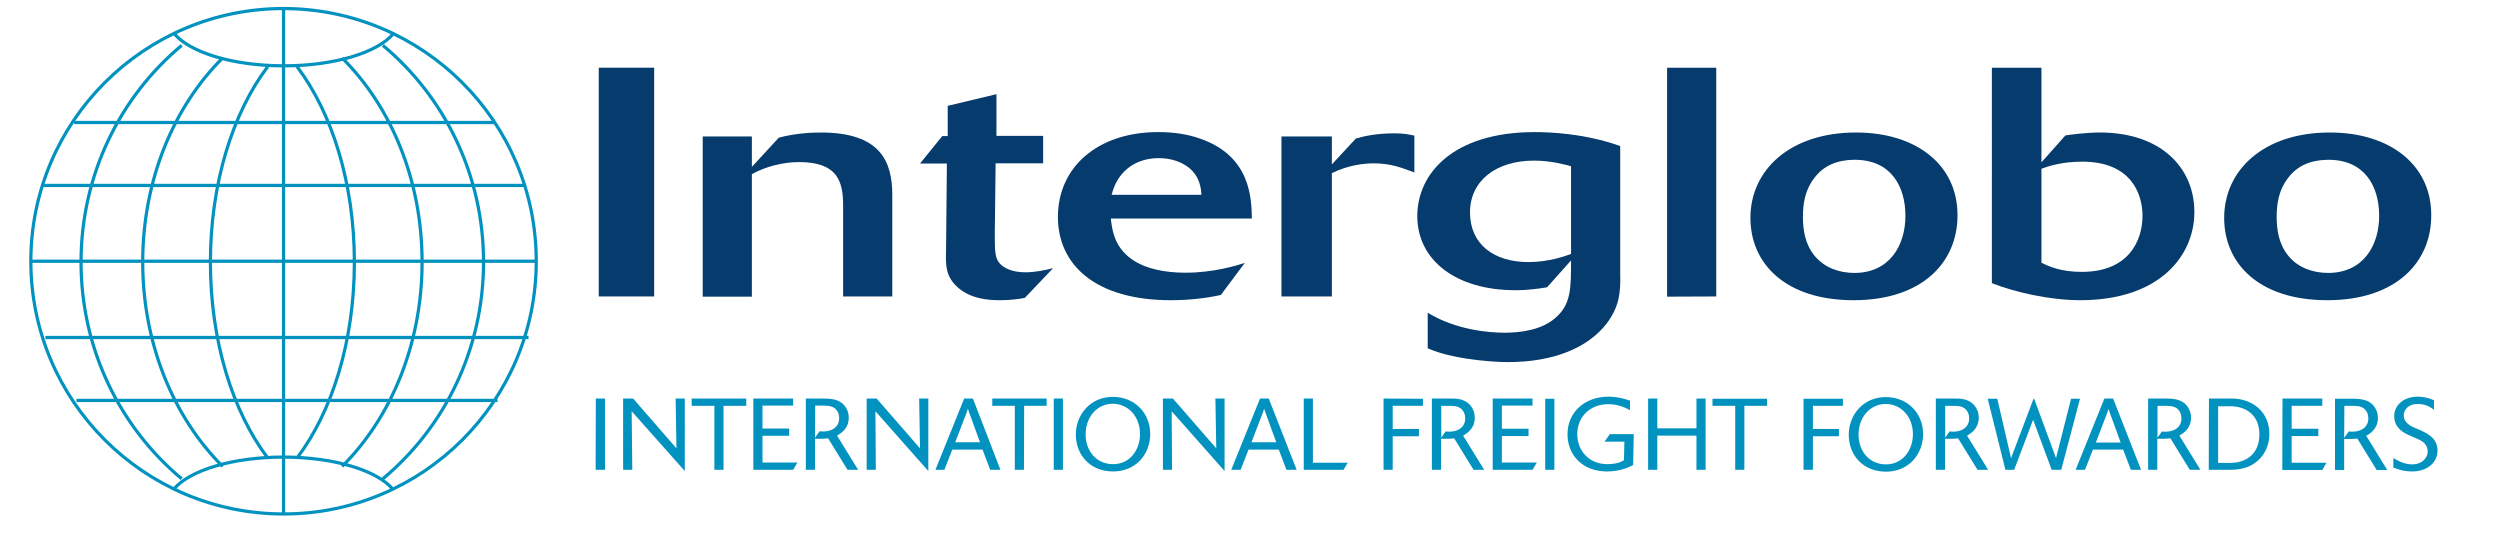 ﻿<?xml version="1.0" encoding="utf-8"?>
<!-- Generator: Adobe Illustrator 18.0.0, SVG Export Plug-In . SVG Version: 6.00 Build 0)  -->
<!DOCTYPE svg PUBLIC "-//W3C//DTD SVG 1.1//EN" "http://www.w3.org/Graphics/SVG/1.1/DTD/svg11.dtd">
<svg version="1.1" id="Livello_1" xmlns="http://www.w3.org/2000/svg" xmlns:xlink="http://www.w3.org/1999/xlink" x="0px" y="0px"
	 viewBox="48 275 1200 264" enable-background="new 0 0 1280 800" xml:space="preserve">
<g>
	<path fill="none" stroke="#0292C0" stroke-width="1.552" d="M305.4,400.4c0,67-54.3,121.3-121.3,121.3
		c-67,0-121.3-54.3-121.3-121.3c0-67,54.3-121.3,121.3-121.3C251.1,279.2,305.4,333.4,305.4,400.4L305.4,400.4z M184.1,279.2v242.5
		 M62.8,400.4h242.5 M131.6,509.6c7.6-8.9,28.2-15.2,52.4-15.2c24.5,0,45.3,6.5,52.7,15.6 M236.6,291.4
		c-7.6,8.9-28.2,15.2-52.4,15.2c-24.5,0-45.3-6.5-52.7-15.6 M190.6,307c16.8,22.2,27.5,56,27.5,93.9c0,37.9-10.7,71.7-27.5,93.9
		 M212.2,302.8c23.4,23.2,38.4,58.5,38.4,98c0,39.5-15,74.8-38.4,98.1 M231.8,296.8c29.5,24.6,48.3,62.1,48.3,104
		c0,41.9-18.8,79.4-48.3,104 M176.5,307c-16.8,22.2-27.5,56-27.5,93.9c0,37.9,10.7,71.7,27.5,93.9 M154.9,302.8
		c-23.4,23.2-38.4,58.5-38.4,98c0,39.5,15,74.8,38.4,98.1 M135.2,296.8c-29.5,24.6-48.3,62.1-48.3,104c0,41.9,18.8,79.4,48.3,104
		 M83.6,333.8h202.1 M68.7,364h231.9 M286.8,467.2H84.7 M301.7,437H69.8"/>
	<polygon fill="#063C6D" points="362,417.3 335.4,417.3 335.4,307.5 362,307.5 362,417.3 	"/>
	<path fill="#063C6D" d="M385.3,340.5h23.6v14.6l12.9-14c7.9-2.2,16.4-2.5,20.2-2.5c28.7,0,34.3,14,34.3,30v48.7h-23.6v-43.7
		c0-11.7-2.8-20.8-21.2-20.8c-7.3,0-15.8,2-22.6,5.8v58.8h-23.6V340.5L385.3,340.5z"/>
	<path fill="#063C6D" d="M539.9,418c-2.8,0.5-6.5,1.1-11.9,1.1c-5.7,0-13.7-0.6-20-5.9c-6.1-5.3-6.1-10.7-5.9-17.6l0.4-42.1h-12.9
		l10.7-13.2h2.6v-14.5l23.4-5.6v20h22.4v13.2h-22.8l-0.4,33.6c0,8.4,0,11.7,2.4,14.5c1.8,2,5.7,4.2,12.3,4.2c4.4,0,9.1-0.9,13.3-2
		L539.9,418L539.9,418z"/>
	<path fill="#063C6D" d="M634,416.6c-7.9,1.7-15.9,2.5-24,2.5c-36,0-54.2-16.8-54.2-40c0-23.8,19-40.7,48.1-40.7
		c7.1,0,14.1,0.9,20.6,3.3c24,8.5,24.2,28.9,24.4,38.2h-67.7c0.6,5,1.4,13.2,9.7,19.3c6.9,5,16.6,6.7,26.1,6.7
		c13.5,0,24.4-3.4,28.5-4.7L634,416.6L634,416.6z M624.7,368.5c-0.2-2.8-0.6-8.5-5.9-12.9c-3.6-2.9-8.7-4.7-14.6-4.7
		c-12.3,0-20.2,7.5-22.6,17.6H624.7L624.7,368.5z"/>
	<path fill="#063C6D" d="M687.3,417.3h-24.2v-76.8h24.2v13.4l11.5-12.4c4-1.2,10.1-2.5,18.6-2.5c4.5,0,6.7,0.5,9.5,1.1v17.7
		c-5.3-2-11.1-4.4-19.4-4.4c-4.6,0-12.3,0.8-20.2,4.7V417.3L687.3,417.3z"/>
	<path fill="#063C6D" d="M790.6,412.9c-3.8,0.6-8.7,1.4-15.2,1.4c-28.7,0-47.1-14.5-47.1-35.6c0-20.4,17.2-40.3,56.4-40.3
		c6.9,0,24,0.6,41,6.7v61.4c0.2,8.4-0.2,15.4-6.5,23.8c-9.1,11.7-25.5,18.5-47.3,18.5c-5.5,0-11.9-0.5-19.6-1.6
		c-10.7-1.7-15-3.4-19-5v-17.1c13.5,8.3,29.5,9.6,36.8,9.6c7.5,0,18-1.2,24.7-7.3c7.3-6.4,7.3-14.1,7.3-27.4L790.6,412.9
		L790.6,412.9z M802.1,354.8c-3.2-0.9-9.9-2.7-17.8-2.7c-18,0-30.7,9.5-30.7,24.9c0,15.1,11.3,23.8,28.1,23.8
		c9.5,0,17.4-2.8,20.4-3.9V354.8L802.1,354.8z"/>
	<path fill="#063C6D" d="M937.7,419.1c-32.7,0-49.5-17.6-49.5-39.5c0-23,19-41,50.7-41c28.9,0,48.7,15.5,48.7,39.6
		C987.7,400.9,970.7,419.1,937.7,419.1L937.7,419.1z M937.9,351.7c-8.1,0.1-14.6,2.8-19,8.7c-4.4,5.6-5.5,12.1-5.5,18.7
		c0,6.1,1,13.2,5.7,18.8c4.7,5.6,11.7,8.1,19,8.1c16.8,0,24.5-13.1,24.5-27.4c0-14.1-6.9-26.9-24.3-26.9H937.9L937.9,351.7z"/>
	<path fill="#063C6D" d="M1027.9,352.9l11.5-12.9c3.4-0.5,10.3-1.4,16.6-1.4c28.9,0,45.3,16.6,45.3,38.2c0,20.7-16.4,42.3-54.8,42.3
		c-14.9,0-31.9-4-42.4-8.2V307.5h23.8V352.9L1027.9,352.9z M1027.9,401.1c3.4,1.7,9.1,4.4,19.4,4.4c22.4,0,29.1-14.9,29.1-26.9
		c0-10.6-5.5-26-28.9-26c-10.1,0-16.6,2.3-19.6,3.4V401.1L1027.9,401.1z"/>
	<path fill="#063C6D" d="M1165.1,419.1c-32.8,0-49.5-17.6-49.5-39.5c0-23,19-41,50.7-41c28.9,0,48.7,15.5,48.7,39.6
		C1215.1,400.9,1198.1,419.1,1165.1,419.1L1165.1,419.1z M1165.3,351.7c-8.1,0.1-14.6,2.8-19,8.7c-4.4,5.6-5.5,12.1-5.5,18.7
		c0,6.1,1,13.2,5.7,18.8c4.6,5.6,11.7,8.1,19,8.1c16.8,0,24.5-13.1,24.5-27.4c0-14.1-6.9-26.9-24.3-26.9H1165.3L1165.3,351.7z"/>
	<polygon fill="#063C6D" points="871.8,307.5 848.2,307.5 848.2,417.4 871.8,417.3 871.8,307.5 	"/>
	<polygon fill="#0292C0" points="338.4,500.5 333.9,500.5 334,466.3 338.4,466.3 338.4,500.5 	"/>
	<polygon fill="#0292C0" points="376.7,501.1 351.2,472.4 351.5,500.5 347.1,500.5 347.1,466.3 351.9,466.3 372.7,490.2 
		372.3,466.3 376.7,466.3 376.7,501.1 	"/>
	<polygon fill="#0292C0" points="395.3,500.5 390.9,500.5 390.9,469.8 380,469.8 380,466.3 406.2,466.3 406.2,469.8 395.3,469.8 
		395.3,500.5 	"/>
	<polygon fill="#0292C0" points="428.7,500.5 409.6,500.5 409.6,466.3 428.7,466.3 428.7,469.7 414,469.7 414,480.7 426.8,480.7 
		426.8,484.2 414,484.2 414,497 430.8,497 428.7,500.5 	"/>
	<path fill="#0292C0" d="M459.9,500.5h-5.1l-9.3-15.1c-0.8,0.1-2.4,0.3-6.3,0.2l0,14.9h-4.4l0-34.2h9.1c2.3,0.1,5.7,0.1,8.4,2.3
		c1.7,1.5,3.1,3.8,3.1,6.9c0,5.3-3.8,7.5-5.6,8.6L459.9,500.5L459.9,500.5z M439.2,485.1l2.2-3.1c0.4,0,1,0.1,1.7,0.1
		c1,0,3.2-0.1,5-1.3c1.5-0.9,2.7-2.6,2.7-5.1c0-1.9-0.7-3.6-2.2-4.8c-1.7-1.2-3.7-1.2-6.2-1.2h-3.1L439.2,485.1L439.2,485.1z"/>
	<polygon fill="#0292C0" points="493.6,501.1 468.2,472.4 468.4,500.5 464,500.5 464,466.3 468.8,466.3 489.6,490.2 489.2,466.3 
		493.6,466.3 493.6,501.1 	"/>
	<path fill="#0292C0" d="M528.2,500.5h-4.9l-3.7-9.7h-14.5l-3.8,9.7H497l13.8-34.2h4.2L528.2,500.5L528.2,500.5z M518.4,487.3
		l-5.2-14.3c-0.2-0.5-0.2-0.7-0.6-1.8c-0.3,1-0.4,1.2-0.6,1.8l-5.5,14.3H518.4L518.4,487.3z"/>
	<polygon fill="#0292C0" points="539.5,500.5 535.1,500.5 535.1,469.8 524.3,469.8 524.3,466.3 550.4,466.3 550.4,469.8 
		539.6,469.8 539.5,500.5 	"/>
	<polygon fill="#0292C0" points="558.2,500.5 553.8,500.5 553.8,466.3 558.2,466.3 558.2,500.5 	"/>
	<path fill="#0292C0" d="M582.3,501.3c-11.1,0-17.9-8-17.9-17.7c0-9.3,6.7-18.1,17.8-18.1c10.5,0,17.9,7.8,17.9,17.8
		C600.1,493.3,593,501.3,582.3,501.3L582.3,501.3z M595.2,483.3c0-8.5-5.8-14.5-13.1-14.5c-7.5,0-13,6.4-13,14.7
		c0,7.8,5,14.3,13.2,14.3C590.5,497.8,595.2,490.8,595.2,483.3L595.2,483.3z"/>
	<polygon fill="#0292C0" points="635.8,501.1 610.4,472.4 610.6,500.5 606.2,500.5 606.2,466.3 611,466.3 631.8,490.2 631.4,466.3 
		635.8,466.3 635.8,501.1 	"/>
	<path fill="#0292C0" d="M670.4,500.5h-4.9l-3.7-9.7l-14.5,0l-3.8,9.7l-4.5,0l13.8-34.2h4.2L670.4,500.5L670.4,500.5z M660.6,487.3
		l-5.2-14.3c-0.2-0.5-0.2-0.7-0.6-1.8c-0.3,1-0.4,1.2-0.6,1.8l-5.5,14.3H660.6L660.6,487.3z"/>
	<polygon fill="#0292C0" points="692.9,500.5 673.8,500.5 673.8,466.3 678.2,466.3 678.2,497.1 694.9,497.1 692.9,500.5 	"/>
	<polygon fill="#0292C0" points="716.5,500.5 712.1,500.5 712.1,466.3 731,466.4 731,469.8 716.5,469.8 716.5,480.9 729.1,480.9 
		729.1,484.4 716.5,484.4 716.5,500.5 	"/>
	<path fill="#0292C0" d="M760.4,500.5h-5.1l-9.3-15.1c-0.8,0.1-2.4,0.3-6.3,0.2l0,14.9l-4.4,0l0-34.2h9.1c2.3,0,5.7,0,8.4,2.3
		c1.7,1.5,3.1,3.8,3.1,6.9c0,5.3-3.8,7.5-5.6,8.6L760.4,500.5L760.4,500.5z M739.7,485.2l2.2-3.1c0.4,0,1,0.1,1.7,0.1
		c1,0,3.2-0.1,5-1.3c1.5-0.9,2.7-2.6,2.7-5.1c0-1.9-0.7-3.6-2.2-4.8c-1.7-1.2-3.7-1.2-6.2-1.2h-3.1V485.2L739.7,485.2z"/>
	<polygon fill="#0292C0" points="783.6,500.5 764.5,500.5 764.5,466.3 783.6,466.3 783.6,469.7 768.9,469.7 768.9,480.8 
		781.7,480.8 781.7,484.3 768.9,484.3 768.9,497 785.7,497 783.6,500.5 	"/>
	<polygon fill="#0292C0" points="794.1,500.5 789.7,500.5 789.7,466.4 794.1,466.4 794.1,500.5 	"/>
	<path fill="#0292C0" d="M831.9,498.2c-1.7,0.9-6,3.1-12.6,3.1c-11.2,0-18.9-7.4-18.9-17.9c0-10.4,8.1-18,19.7-18
		c3.6,0,6.8,0.7,10.3,1.9v4.6c-2-1.1-5.6-2.9-10.4-2.9c-8.6,0-14.9,5.9-14.9,14.4c0,8.2,5.9,14.4,14.4,14.4c1.2,0,2.4-0.1,3.6-0.3
		c2.5-0.4,3.5-1.1,4.4-1.6l0.2-8.9l-9.5,0l2.5-3.6h11.5L831.9,498.2L831.9,498.2z"/>
	<polygon fill="#0292C0" points="866.7,500.5 862.3,500.5 862.3,484.1 843.5,484.1 843.5,500.5 839.1,500.5 839.1,466.3 
		843.5,466.3 843.5,480.6 862.3,480.6 862.3,466.3 866.7,466.3 866.7,500.5 	"/>
	<polygon fill="#0292C0" points="885.3,500.5 880.9,500.5 880.9,469.8 870,469.8 870,466.4 896.2,466.4 896.2,469.8 885.3,469.8 
		885.3,500.5 	"/>
	<polygon fill="#0292C0" points="918.2,500.5 913.7,500.5 913.7,466.4 932.6,466.4 932.6,469.8 918.2,469.8 918.2,480.9 
		930.7,480.9 930.7,484.4 918.2,484.4 918.2,500.5 	"/>
	<path fill="#0292C0" d="M953.3,501.4c-11.1,0-17.9-8-17.9-17.7c0-9.3,6.7-18.1,17.8-18.1c10.5,0,17.9,7.8,17.9,17.8
		C971,493.3,964,501.4,953.3,501.4L953.3,501.4z M966.2,483.4c0-8.5-5.8-14.5-13.1-14.5c-7.5,0-13,6.4-13,14.7
		c0,7.8,5,14.3,13.2,14.3C961.5,497.9,966.2,490.8,966.2,483.4L966.2,483.4z"/>
	<path fill="#0292C0" d="M1002.3,500.5h-5.1l-9.3-15.1c-0.8,0.1-2.4,0.3-6.3,0.2l0,14.9h-4.4l0-34.2h9.1c2.3,0,5.7,0,8.4,2.3
		c1.7,1.5,3.1,3.8,3.1,6.9c0,5.3-3.8,7.5-5.6,8.6L1002.3,500.5L1002.3,500.5z M981.6,485.2l2.2-3.1c0.4,0,1,0.1,1.7,0.1
		c1,0,3.2-0.1,5-1.3c1.5-0.9,2.7-2.6,2.7-5.1c0-1.9-0.7-3.6-2.2-4.8c-1.7-1.2-3.7-1.2-6.2-1.2h-3.1V485.2L981.6,485.2z"/>
	<polygon fill="#0292C0" points="1037.4,500.5 1032.8,500.5 1023.9,476.5 1014.8,500.5 1010.6,500.5 1002.1,466.4 1006.7,466.4 
		1013.3,494.9 1024.1,466.4 1024.4,466.4 1034.9,494.9 1042.1,466.4 1046.4,466.4 1037.4,500.5 	"/>
	<path fill="#0292C0" d="M1075.7,500.5h-4.9l-3.7-9.7h-14.5l-3.8,9.7h-4.5l13.8-34.2h4.2L1075.7,500.5L1075.7,500.5z M1065.9,487.4
		l-5.2-14.3c-0.2-0.5-0.2-0.7-0.6-1.8c-0.3,1-0.4,1.2-0.6,1.8l-5.5,14.3H1065.9L1065.9,487.4z"/>
	<path fill="#0292C0" d="M1104.2,500.5h-5.1l-9.3-15.1c-0.8,0.1-2.4,0.3-6.3,0.2l0,14.9h-4.4v-34.2l9.1,0c2.3,0.1,5.7,0.1,8.4,2.3
		c1.7,1.5,3.1,3.8,3.1,6.9c0,5.3-3.8,7.5-5.6,8.6L1104.2,500.5L1104.2,500.5z M1083.5,485.2l2.2-3.1c0.4,0.1,1,0.1,1.7,0.1
		c1,0,3.2-0.1,5-1.3c1.5-0.9,2.7-2.6,2.7-5.1c0-1.9-0.7-3.6-2.2-4.8c-1.7-1.2-3.7-1.2-6.2-1.2h-3.1V485.2L1083.5,485.2z"/>
	<path fill="#0292C0" d="M1108.3,466.3h11c9.6,0,18,6.2,18,17c0,5.7-2.4,9.9-5.3,12.6c-4.8,4.4-10.5,4.6-14,4.6h-9.8L1108.3,466.3
		L1108.3,466.3z M1112.7,497.2l5.7,0c7.8,0,14.1-4.3,14.1-13.7c0-9.2-6.3-13.5-14-13.5h-5.8V497.2L1112.7,497.2z"/>
	<polygon fill="#0292C0" points="1162.7,500.6 1143.5,500.6 1143.6,466.3 1162.7,466.3 1162.7,469.8 1148,469.8 1148,480.8 
		1160.8,480.8 1160.8,484.3 1148,484.3 1148,497.1 1164.7,497.1 1162.7,500.6 	"/>
	<path fill="#0292C0" d="M1193.9,500.6h-5.1l-9.3-15.1c-0.8,0.1-2.4,0.3-6.3,0.2v14.9h-4.4l0-34.2h9.1c2.3,0.1,5.7,0.1,8.4,2.3
		c1.7,1.5,3.1,3.8,3.1,6.9c0,5.3-3.8,7.5-5.6,8.6L1193.9,500.6L1193.9,500.6z M1173.2,485.2l2.2-3.1c0.4,0,1,0.1,1.7,0.1
		c1,0,3.2-0.1,5-1.3c1.5-0.9,2.7-2.6,2.7-5.1c0-1.9-0.7-3.6-2.2-4.8c-1.7-1.2-3.7-1.2-6.2-1.2h-3.1L1173.2,485.2L1173.2,485.2z"/>
	<path fill="#0292C0" d="M1196.9,494.9c1.3,0.8,4.8,3,8.9,3c5.1,0,7.5-3.4,7.5-6.2c0-1.3-0.5-2.7-1.3-3.6c-1.1-1.4-3-2.2-4.7-2.9
		l-2.3-1c-2-0.9-4.2-1.9-5.8-3.9c-1.4-1.6-2-3.5-2-5.5c0-5.1,4.3-9.4,11.3-9.4c2.7,0,5.4,0.6,7.8,1.7v4.6c-1.3-1-3.7-2.8-7.8-2.8
		c-4.6,0-6.7,2.9-6.7,5.5c0,3.7,3.6,5.3,6.3,6.4l2.3,1c3.1,1.5,7.6,3.7,7.6,9.5c0,5.6-4.7,10-12.3,10c-4.3,0-7.7-1.4-8.9-1.9V494.9
		L1196.9,494.9z"/>
</g>
</svg>
